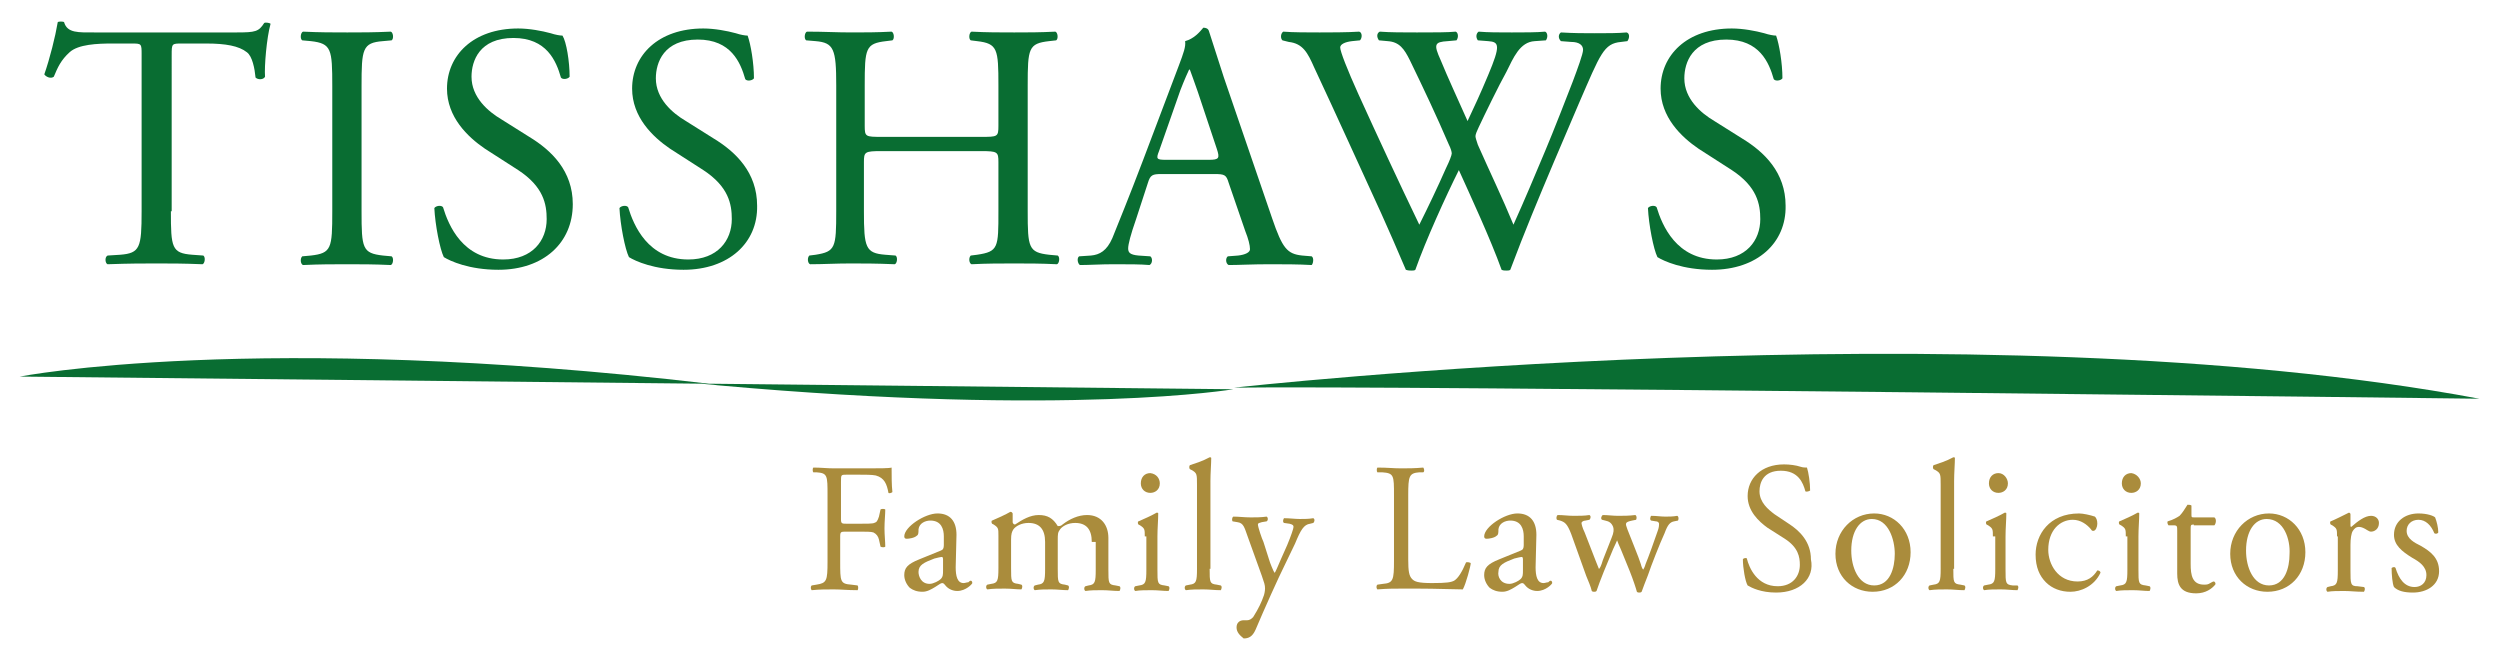 <?xml version="1.0" encoding="utf-8"?>
<!-- Generator: Adobe Illustrator 21.1.0, SVG Export Plug-In . SVG Version: 6.00 Build 0)  -->
<svg version="1.1" id="Layer_1" xmlns="http://www.w3.org/2000/svg" xmlns:xlink="http://www.w3.org/1999/xlink" x="0px" y="0px"
	 viewBox="0 0 316 83" style="enable-background:new 0 0 316 83;" xml:space="preserve">
<style type="text/css">
	.st0{fill:#AA8C3C;}
	.st1{fill:#096D32;}
</style>
<g>
	<g>
		<g>
			<path class="st0" d="M106.3,65.6c0,0.6,0.1,0.6,0.8,0.6h1.5c0.9,0,1.7,0,1.9-0.1c0.3-0.1,0.4-0.2,0.6-0.8l0.2-0.9
				c0.1-0.1,0.5-0.1,0.6,0c0,0.6-0.1,1.5-0.1,2.4c0,0.8,0.1,1.7,0.1,2.3c-0.1,0.1-0.4,0.1-0.6,0l-0.2-0.9c-0.1-0.4-0.3-0.7-0.7-0.9
				c-0.3-0.1-0.9-0.1-1.8-0.1H107c-0.7,0-0.8,0-0.8,0.6V71c0,2.5,0,2.8,1.4,2.9l0.8,0.1c0.1,0.1,0.1,0.5,0,0.6c-1.3,0-2.1-0.1-3-0.1
				c-1,0-1.8,0-2.8,0.1c-0.1-0.1-0.2-0.4,0-0.6l0.6-0.1c1.3-0.2,1.4-0.5,1.4-2.9v-8.4c0-2.5,0-2.8-1.4-2.9l-0.4,0
				c-0.1-0.1-0.1-0.5,0-0.6c1,0,1.7,0.1,2.6,0.1h4.2c1.5,0,2.8,0,3.1-0.1c0,1.1,0,2.2,0.1,3.1c-0.1,0.1-0.4,0.2-0.5,0.1
				c-0.2-1.1-0.5-1.9-1.6-2.2c-0.5-0.1-1.3-0.1-2.2-0.1H107c-0.7,0-0.7,0-0.7,0.9V65.6z"/>
			<path class="st0" d="M118.9,69.6c0.3-0.1,0.4-0.3,0.4-0.7l0-1.1c0-0.9-0.3-2-1.7-2c-0.6,0-1.4,0.3-1.5,1.1c0,0.4,0,0.7-0.2,0.8
				c-0.3,0.3-1,0.4-1.3,0.4c-0.2,0-0.3-0.1-0.3-0.3c0-1.2,2.6-2.9,4.2-2.9c1.6,0,2.4,1,2.4,2.7l-0.1,4.1c0,1.1,0.2,2,1,2
				c0.2,0,0.4-0.1,0.6-0.1c0.1-0.1,0.2-0.2,0.3-0.2c0.1,0,0.2,0.1,0.2,0.3c0,0.1-0.8,1-1.9,1c-0.5,0-1.1-0.2-1.5-0.7
				c-0.1-0.1-0.2-0.3-0.4-0.3c-0.2,0-0.4,0.2-0.9,0.5c-0.5,0.3-1,0.6-1.6,0.6c-0.7,0-1.2-0.2-1.6-0.5c-0.4-0.4-0.7-1-0.7-1.6
				c0-0.9,0.4-1.4,1.9-2L118.9,69.6z M117.5,73.8c0.5,0,1.2-0.4,1.4-0.6c0.3-0.3,0.3-0.6,0.3-1.1l0-1.4c0-0.3-0.1-0.3-0.2-0.3
				c-0.1,0-0.5,0.1-0.9,0.2c-1.3,0.5-2,0.8-2,1.7C116.1,72.8,116.4,73.8,117.5,73.8z"/>
			<path class="st0" d="M138,68.5c0-1.6-0.7-2.4-2.1-2.4c-0.9,0-1.6,0.4-1.9,0.8c-0.3,0.4-0.3,0.6-0.3,1.4v3.6c0,1.7,0,1.9,0.9,2
				L135,74c0.2,0.1,0.1,0.5,0,0.6c-0.7,0-1.3-0.1-2.1-0.1c-0.8,0-1.4,0-2.1,0.1c-0.2-0.1-0.2-0.5,0-0.6l0.4-0.1
				c0.8-0.1,0.9-0.4,0.9-2v-3.4c0-1.6-0.7-2.4-2.1-2.4c-0.9,0-1.6,0.4-1.9,0.8c-0.2,0.3-0.3,0.6-0.3,1.3v3.6c0,1.7,0,1.9,0.9,2
				l0.4,0.1c0.2,0.1,0.1,0.5,0,0.6c-0.6,0-1.3-0.1-2.1-0.1c-0.8,0-1.5,0-2.2,0.1c-0.2-0.1-0.2-0.5,0-0.6l0.5-0.1
				c0.8-0.1,0.9-0.4,0.9-2v-4.1c0-0.9,0-1-0.6-1.4l-0.2-0.1c-0.1-0.1-0.1-0.4,0-0.4c0.5-0.2,1.8-0.8,2.3-1.1c0.1,0,0.2,0,0.3,0.2
				c0,0.5,0,0.9,0,1.1c0,0.1,0.1,0.3,0.3,0.3c0.9-0.6,1.9-1.2,3-1.2c1.1,0,1.8,0.4,2.4,1.4c0.2,0,0.4,0,0.6-0.2
				c0.9-0.7,2-1.2,3.1-1.2c1.8,0,2.7,1.3,2.7,2.9v4c0,1.7,0,1.9,0.9,2l0.5,0.1c0.2,0.1,0.1,0.5,0,0.6c-0.8,0-1.4-0.1-2.2-0.1
				c-0.8,0-1.4,0-2.1,0.1c-0.2-0.1-0.2-0.5,0-0.6l0.4-0.1c0.8-0.1,0.9-0.4,0.9-2V68.5z"/>
			<path class="st0" d="M144.7,67.8c0-0.9,0-1-0.6-1.4l-0.2-0.1c-0.1-0.1-0.1-0.4,0-0.4c0.5-0.2,1.8-0.8,2.3-1.1
				c0.1,0,0.2,0,0.2,0.1c0,0.8-0.1,1.9-0.1,2.9v4.2c0,1.7,0,1.9,0.9,2l0.5,0.1c0.2,0.1,0.1,0.5,0,0.6c-0.7,0-1.3-0.1-2.1-0.1
				c-0.8,0-1.5,0-2.1,0.1c-0.2-0.1-0.2-0.5,0-0.6l0.5-0.1c0.8-0.1,0.9-0.4,0.9-2V67.8z M146.6,61.1c0,0.8-0.6,1.2-1.2,1.2
				c-0.7,0-1.2-0.5-1.2-1.2c0-0.8,0.5-1.3,1.2-1.3C146.2,59.9,146.6,60.5,146.6,61.1z"/>
			<path class="st0" d="M152.9,71.9c0,1.7,0,1.9,0.9,2l0.5,0.1c0.2,0.1,0.1,0.5,0,0.6c-0.8,0-1.4-0.1-2.2-0.1c-0.8,0-1.5,0-2.2,0.1
				c-0.2-0.1-0.2-0.5,0-0.6l0.5-0.1c0.8-0.1,0.9-0.4,0.9-2V61.3c0-1.4,0-1.5-0.7-1.9l-0.2-0.1c-0.1-0.1-0.1-0.4,0-0.5
				c0.6-0.2,1.6-0.5,2.5-1c0.1,0,0.2,0,0.2,0.1c0,0.7-0.1,1.9-0.1,2.9V71.9z"/>
			<path class="st0" d="M156.3,79.3c0-0.6,0.4-0.9,0.9-0.9h0.4c0.4,0,0.6-0.2,0.8-0.4c0.7-1.1,1.1-2,1.3-2.6c0.1-0.2,0.2-0.7,0.2-1
				c0-0.5-0.1-0.7-0.4-1.6l-1.8-5c-0.4-1.1-0.5-1.7-1.3-1.8l-0.6-0.1c-0.1-0.1-0.1-0.5,0.1-0.6c0.7,0,1.4,0.1,2.2,0.1
				c0.6,0,1.3,0,2-0.1c0.2,0.1,0.2,0.5,0,0.6l-0.6,0.1c-0.3,0.1-0.5,0.1-0.5,0.3c0,0.3,0.5,1.8,0.7,2.2l0.7,2.2
				c0.1,0.4,0.6,1.6,0.7,1.7c0.1,0,0.4-0.8,0.8-1.7l0.8-1.8c0.5-1.2,0.8-2.1,0.8-2.3c0-0.2-0.1-0.3-0.5-0.4l-0.7-0.1
				c-0.2-0.1-0.1-0.5,0-0.6c0.7,0,1.4,0.1,2,0.1c0.6,0,1.1,0,1.7-0.1c0.2,0.1,0.2,0.4,0,0.6l-0.4,0.1c-0.8,0.1-1.2,0.8-1.9,2.5
				l-1.3,2.7c-0.8,1.6-2.6,5.6-3.7,8.2c-0.4,0.9-0.9,1.1-1.5,1.1C156.7,80.3,156.3,79.9,156.3,79.3z"/>
			<path class="st0" d="M176.2,62.6c0-2.5,0-2.8-1.5-2.9l-0.6,0c-0.1-0.1-0.1-0.5,0-0.6c1.3,0,2,0.1,3,0.1c0.9,0,1.7,0,2.8-0.1
				c0.1,0.1,0.2,0.5,0,0.6l-0.5,0c-1.3,0.1-1.4,0.5-1.4,2.9v8.1c0,1.5,0.1,2.1,0.5,2.5c0.3,0.3,0.7,0.5,2.5,0.5
				c1.9,0,2.4-0.1,2.8-0.3c0.5-0.3,1-1.1,1.5-2.3c0.1-0.1,0.6,0,0.6,0.1c0,0.3-0.6,2.6-1,3.3c-1.2,0-3.3-0.1-5.7-0.1h-2.1
				c-1,0-1.7,0-3,0.1c-0.1-0.1-0.2-0.4,0-0.6l0.7-0.1c1.3-0.1,1.4-0.5,1.4-2.9V62.6z"/>
			<path class="st0" d="M192.2,69.6c0.3-0.1,0.4-0.3,0.4-0.7l0-1.1c0-0.9-0.3-2-1.7-2c-0.6,0-1.4,0.3-1.5,1.1c0,0.4,0,0.7-0.2,0.8
				c-0.3,0.3-1,0.4-1.3,0.4c-0.2,0-0.3-0.1-0.3-0.3c0-1.2,2.6-2.9,4.2-2.9c1.6,0,2.4,1,2.4,2.7l-0.1,4.1c0,1.1,0.2,2,1,2
				c0.2,0,0.4-0.1,0.6-0.1c0.1-0.1,0.2-0.2,0.3-0.2c0.1,0,0.2,0.1,0.2,0.3c0,0.1-0.8,1-1.9,1c-0.5,0-1.1-0.2-1.5-0.7
				c-0.1-0.1-0.2-0.3-0.4-0.3c-0.2,0-0.4,0.2-0.9,0.5c-0.5,0.3-1,0.6-1.6,0.6c-0.7,0-1.2-0.2-1.6-0.5c-0.4-0.4-0.7-1-0.7-1.6
				c0-0.9,0.4-1.4,1.9-2L192.2,69.6z M190.8,73.8c0.5,0,1.2-0.4,1.4-0.6c0.3-0.3,0.3-0.6,0.3-1.1l0-1.4c0-0.3-0.1-0.3-0.2-0.3
				c-0.1,0-0.5,0.1-0.9,0.2c-1.3,0.5-2,0.8-2,1.7C189.3,72.8,189.6,73.8,190.8,73.8z"/>
			<path class="st0" d="M198.6,67.5c-0.5-1.3-0.8-1.5-1.4-1.7l-0.4-0.1c-0.1-0.1-0.1-0.5,0.1-0.6c0.7,0,1.3,0.1,2,0.1
				c0.7,0,1.4,0,2-0.1c0.2,0.1,0.2,0.4,0,0.6l-0.5,0.1c-0.3,0-0.5,0.2-0.5,0.3c0,0.1,0.1,0.6,0.4,1.2l1.4,3.6c0.2,0.5,0.4,1,0.4,1
				c0.1,0,0.3-0.4,0.5-1.1l1.1-2.8c0.3-0.7,0.3-1.1,0.2-1.4c-0.2-0.5-0.5-0.7-1-0.8l-0.4-0.1c-0.2-0.1-0.1-0.5,0.1-0.6
				c0.6,0,1.3,0.1,1.9,0.1c0.7,0,1.4,0,2.2-0.1c0.2,0.1,0.2,0.4,0.1,0.6l-0.5,0.1c-0.9,0.2-0.9,0.3-0.6,1.1c0.3,0.8,1.5,3.7,1.7,4.4
				c0.1,0.4,0.2,0.6,0.3,0.7c0,0,0.2-0.3,0.3-0.7c0.3-0.7,1.2-3.2,1.5-4.1c0.2-0.5,0.2-0.8,0.2-1c0-0.1-0.1-0.3-0.4-0.3l-0.6-0.1
				c-0.2-0.1-0.1-0.5,0-0.6c0.7,0,1.2,0.1,1.8,0.1c0.4,0,1,0,1.5-0.1c0.2,0.1,0.2,0.4,0.1,0.6l-0.5,0.1c-0.5,0.1-0.8,0.4-1.2,1.5
				c-0.6,1.3-1.7,4.1-2.1,5.3c-0.3,0.8-0.6,1.5-0.8,2.1c-0.1,0.1-0.2,0.1-0.3,0.1c-0.1,0-0.2,0-0.3-0.1c-0.1-0.4-0.5-1.6-0.9-2.6
				l-1.1-2.7c-0.2-0.4-0.5-1.2-0.5-1.2c0,0-0.3,0.7-0.5,1.1l-1.2,2.9c-0.4,1-0.7,1.8-0.9,2.4c-0.1,0.1-0.2,0.1-0.3,0.1
				c-0.1,0-0.2,0-0.3-0.1c-0.1-0.5-0.5-1.4-0.7-1.9L198.6,67.5z"/>
			<path class="st0" d="M224.5,74.9c-1.9,0-3.1-0.6-3.6-0.9c-0.3-0.5-0.6-2.2-0.6-3.3c0.1-0.2,0.5-0.2,0.5-0.1
				c0.3,1.2,1.3,3.5,3.9,3.5c1.9,0,2.8-1.3,2.8-2.7c0-1-0.2-2.2-1.9-3.3l-2.2-1.4c-1.1-0.8-2.5-2.1-2.5-4c0-2.2,1.7-4,4.6-4
				c0.7,0,1.5,0.1,2.1,0.3c0.3,0.1,0.6,0.1,0.8,0.1c0.2,0.6,0.4,1.9,0.4,2.9c-0.1,0.1-0.5,0.2-0.6,0.1c-0.3-1.1-0.9-2.6-3.1-2.6
				c-2.2,0-2.7,1.5-2.7,2.6c0,1.4,1.1,2.3,1.9,2.9l1.8,1.2c1.4,0.9,2.8,2.3,2.8,4.5C229.4,73.1,227.5,74.9,224.5,74.9z"/>
			<path class="st0" d="M241.5,69.8c0,2.9-2,5-4.8,5c-2.6,0-4.7-1.9-4.7-4.8c0-2.9,2.2-5.1,4.9-5.1
				C239.4,64.9,241.5,66.9,241.5,69.8z M236.6,65.6c-1.5,0-2.6,1.5-2.6,4c0,2.1,0.9,4.4,2.9,4.4c2,0,2.6-2.2,2.6-4
				C239.5,68.2,238.7,65.6,236.6,65.6z"/>
			<path class="st0" d="M246.9,71.9c0,1.7,0,1.9,0.9,2l0.5,0.1c0.2,0.1,0.1,0.5,0,0.6c-0.8,0-1.4-0.1-2.2-0.1c-0.8,0-1.5,0-2.2,0.1
				c-0.2-0.1-0.2-0.5,0-0.6l0.5-0.1c0.8-0.1,0.9-0.4,0.9-2V61.3c0-1.4,0-1.5-0.7-1.9l-0.2-0.1c-0.1-0.1-0.1-0.4,0-0.5
				c0.6-0.2,1.6-0.5,2.5-1c0.1,0,0.2,0,0.2,0.1c0,0.7-0.1,1.9-0.1,2.9V71.9z"/>
			<path class="st0" d="M251.9,67.8c0-0.9,0-1-0.6-1.4l-0.2-0.1c-0.1-0.1-0.1-0.4,0-0.4c0.5-0.2,1.8-0.8,2.3-1.1
				c0.1,0,0.2,0,0.2,0.1c0,0.8-0.1,1.9-0.1,2.9v4.2c0,1.7,0,1.9,0.9,2L255,74c0.2,0.1,0.1,0.5,0,0.6c-0.7,0-1.3-0.1-2.1-0.1
				c-0.8,0-1.5,0-2.1,0.1c-0.2-0.1-0.2-0.5,0-0.6l0.5-0.1c0.8-0.1,0.9-0.4,0.9-2V67.8z M253.8,61.1c0,0.8-0.6,1.2-1.2,1.2
				c-0.7,0-1.2-0.5-1.2-1.2c0-0.8,0.5-1.3,1.2-1.3S253.8,60.5,253.8,61.1z"/>
			<path class="st0" d="M264.8,65.3c0.2,0.2,0.3,0.5,0.3,0.9c0,0.4-0.2,0.9-0.5,0.9c-0.1,0-0.2,0-0.3-0.2c-0.5-0.6-1.3-1.2-2.3-1.2
				c-1.6,0-3.1,1.3-3.1,3.8c0,1.8,1.2,4,3.7,4c1.3,0,2-0.6,2.5-1.4c0.2,0,0.4,0.1,0.4,0.3c-0.8,1.7-2.5,2.4-3.8,2.4
				c-1.2,0-2.3-0.4-3.1-1.2c-0.8-0.8-1.3-1.9-1.3-3.5c0-2.5,1.7-5.2,5.5-5.2C263.3,64.9,264.2,65.1,264.8,65.3z"/>
			<path class="st0" d="M268.7,67.8c0-0.9,0-1-0.6-1.4l-0.2-0.1c-0.1-0.1-0.1-0.4,0-0.4c0.5-0.2,1.8-0.8,2.3-1.1
				c0.1,0,0.2,0,0.2,0.1c0,0.8-0.1,1.9-0.1,2.9v4.2c0,1.7,0,1.9,0.9,2l0.5,0.1c0.2,0.1,0.1,0.5,0,0.6c-0.7,0-1.3-0.1-2.1-0.1
				c-0.8,0-1.5,0-2.1,0.1c-0.2-0.1-0.2-0.5,0-0.6l0.5-0.1c0.8-0.1,0.9-0.4,0.9-2V67.8z M270.6,61.1c0,0.8-0.6,1.2-1.2,1.2
				c-0.7,0-1.2-0.5-1.2-1.2c0-0.8,0.5-1.3,1.2-1.3C270.1,59.9,270.6,60.5,270.6,61.1z"/>
			<path class="st0" d="M277.3,66.3c-0.4,0-0.4,0.1-0.4,0.6v4.4c0,1.4,0.2,2.6,1.7,2.6c0.2,0,0.4,0,0.6-0.1c0.2-0.1,0.5-0.3,0.6-0.3
				c0.2,0,0.3,0.3,0.2,0.4c-0.4,0.5-1.2,1.1-2.4,1.1c-2,0-2.4-1.1-2.4-2.5v-5.4c0-0.6,0-0.7-0.5-0.7h-0.6c-0.1-0.1-0.2-0.4-0.1-0.5
				c0.7-0.2,1.2-0.5,1.5-0.7c0.3-0.3,0.7-0.9,1-1.4c0.1,0,0.4,0,0.5,0.1v1.1c0,0.4,0,0.4,0.4,0.4h2.5c0.3,0.2,0.2,0.8,0,1H277.3z"/>
			<path class="st0" d="M291.4,69.8c0,2.9-2,5-4.8,5c-2.6,0-4.7-1.9-4.7-4.8c0-2.9,2.2-5.1,4.9-5.1
				C289.3,64.9,291.4,66.9,291.4,69.8z M286.5,65.6c-1.5,0-2.6,1.5-2.6,4c0,2.1,0.9,4.4,2.9,4.4c2,0,2.6-2.2,2.6-4
				C289.5,68.2,288.7,65.6,286.5,65.6z"/>
			<path class="st0" d="M295.4,67.8c0-0.9,0-1-0.6-1.4l-0.2-0.1c-0.1-0.1-0.1-0.4,0-0.4c0.5-0.2,1.7-0.8,2.3-1.1
				c0.1,0,0.2,0.1,0.2,0.2v1.4c0,0.1,0,0.2,0.1,0.2c0.8-0.7,1.7-1.4,2.5-1.4c0.6,0,1,0.4,1,0.9c0,0.8-0.6,1.1-1,1.1
				c-0.2,0-0.3-0.1-0.5-0.2c-0.3-0.2-0.7-0.4-1-0.4c-0.4,0-0.6,0.2-0.8,0.5c-0.2,0.3-0.3,1-0.3,1.8v3.2c0,1.7,0,2,0.9,2l0.8,0.1
				c0.2,0.1,0.1,0.5,0,0.6c-1.1,0-1.7-0.1-2.5-0.1c-0.8,0-1.5,0-2.1,0.1c-0.2-0.1-0.2-0.5,0-0.6l0.4-0.1c0.8-0.1,0.9-0.4,0.9-2V67.8
				z"/>
			<path class="st0" d="M307.8,65.4c0.2,0.5,0.4,1.3,0.4,1.9c-0.1,0.2-0.4,0.2-0.5,0.1c-0.4-1-1.1-1.7-2-1.7c-0.9,0-1.5,0.6-1.5,1.4
				c0,1,1,1.5,1.8,1.9c1.2,0.7,2.3,1.5,2.3,3.2c0,1.8-1.6,2.7-3.3,2.7c-1.1,0-1.9-0.2-2.4-0.7c-0.2-0.4-0.3-1.6-0.3-2.4
				c0.1-0.1,0.4-0.2,0.5,0c0.4,1.3,1.1,2.4,2.4,2.4c0.8,0,1.5-0.5,1.5-1.5c0-1.1-0.9-1.7-1.8-2.2c-1.3-0.8-2.3-1.6-2.3-2.9
				c0-1.7,1.4-2.7,3.1-2.7C306.8,64.9,307.6,65.2,307.8,65.4z"/>
		</g>
	</g>
	<g>
		<path class="st1" d="M21.6,26.7c0,4.6,0.1,5.3,2.7,5.5l1.4,0.1c0.3,0.2,0.2,1-0.1,1.1c-2.5-0.1-4-0.1-5.8-0.1
			c-1.8,0-3.3,0-6.2,0.1c-0.3-0.1-0.4-0.9,0-1.1l1.6-0.1c2.5-0.2,2.7-0.9,2.7-5.5V6.9c0-1.4,0-1.4-1.3-1.4h-2.4
			c-1.9,0-4.3,0.1-5.4,1.1c-1.1,1-1.5,1.9-2,3.1c-0.4,0.3-1,0-1.2-0.3c0.7-2,1.4-4.8,1.7-6.6c0.1-0.1,0.7-0.1,0.8,0
			C8.5,4.2,9.9,4.1,12,4.1h17.9c2.4,0,2.8-0.1,3.5-1.2c0.2-0.1,0.7,0,0.8,0.1c-0.5,1.8-0.8,5.4-0.7,6.7c-0.2,0.4-0.9,0.4-1.2,0.1
			c-0.1-1.1-0.4-2.7-1.1-3.2c-1-0.8-2.7-1.1-5.1-1.1h-3.1c-1.3,0-1.3,0-1.3,1.5V26.7z"/>
		<path class="st1" d="M42,10.9c0-4.7-0.1-5.4-2.7-5.7l-1.1-0.1c-0.3-0.2-0.2-1,0.1-1.1c2.2,0.1,3.7,0.1,5.6,0.1
			c1.8,0,3.3,0,5.5-0.1c0.3,0.1,0.4,0.9,0.1,1.1l-1.1,0.1c-2.6,0.2-2.7,1-2.7,5.7v15.8c0,4.7,0.1,5.3,2.7,5.6l1.1,0.1
			c0.3,0.2,0.2,1-0.1,1.1c-2.2-0.1-3.7-0.1-5.5-0.1c-1.9,0-3.4,0-5.6,0.1c-0.3-0.1-0.4-0.8-0.1-1.1l1.1-0.1c2.6-0.3,2.7-0.9,2.7-5.6
			V10.9z"/>
		<path class="st1" d="M63,34.1c-3.7,0-6.1-1.1-6.9-1.6c-0.5-1-1.1-4.1-1.2-6.2c0.2-0.3,0.9-0.4,1.1-0.1c0.7,2.3,2.5,6.6,7.6,6.6
			c3.7,0,5.5-2.4,5.5-5.1c0-1.9-0.4-4.1-3.6-6.2l-4.2-2.7c-2.2-1.5-4.8-4-4.8-7.6c0-4.2,3.3-7.6,9-7.6c1.4,0,3,0.3,4.1,0.6
			c0.6,0.2,1.2,0.3,1.5,0.3C71.6,5.3,72,7.8,72,9.7c-0.2,0.3-0.9,0.4-1.1,0.1c-0.6-2.1-1.8-5-6-5c-4.3,0-5.3,2.9-5.3,4.9
			c0,2.6,2.1,4.4,3.8,5.4l3.5,2.2c2.8,1.7,5.5,4.3,5.5,8.5C72.4,30.7,68.7,34.1,63,34.1z"/>
		<path class="st1" d="M86.4,34.1c-3.7,0-6.1-1.1-6.9-1.6c-0.5-1-1.1-4.1-1.2-6.2c0.2-0.3,0.9-0.4,1.1-0.1c0.7,2.3,2.5,6.6,7.6,6.6
			c3.7,0,5.5-2.4,5.5-5.1c0-1.9-0.4-4.1-3.6-6.2l-4.2-2.7c-2.2-1.5-4.8-4-4.8-7.6c0-4.2,3.3-7.6,9-7.6c1.4,0,3,0.3,4.1,0.6
			c0.6,0.2,1.2,0.3,1.5,0.3c0.4,1.1,0.8,3.5,0.8,5.4c-0.2,0.3-0.9,0.4-1.1,0.1c-0.6-2.1-1.8-5-6-5c-4.3,0-5.3,2.9-5.3,4.9
			c0,2.6,2.1,4.4,3.8,5.4l3.5,2.2c2.8,1.7,5.5,4.3,5.5,8.5C95.8,30.7,92.1,34.1,86.4,34.1z"/>
		<path class="st1" d="M111.4,19.1c-2.1,0-2.2,0.1-2.2,1.4v6.2c0,4.6,0.2,5.3,2.7,5.5l1.3,0.1c0.3,0.2,0.2,1-0.1,1.1
			c-2.4-0.1-3.9-0.1-5.6-0.1c-1.9,0-3.4,0.1-5.1,0.1c-0.3-0.1-0.4-0.8-0.1-1.1l0.8-0.1c2.5-0.4,2.6-0.9,2.6-5.5V10.8
			c0-4.6-0.3-5.4-2.6-5.6l-1.2-0.1c-0.3-0.2-0.2-1,0.1-1.1c2.2,0,3.7,0.1,5.6,0.1c1.7,0,3.2,0,5.1-0.1c0.3,0.1,0.4,0.9,0.1,1.1
			l-0.8,0.1c-2.6,0.3-2.7,0.9-2.7,5.6v5.1c0,1.4,0.1,1.4,2.2,1.4H124c2.1,0,2.2,0,2.2-1.4v-5.1c0-4.6-0.1-5.3-2.7-5.6l-0.8-0.1
			c-0.3-0.2-0.2-1,0.1-1.1c2,0.1,3.5,0.1,5.4,0.1c1.7,0,3.2,0,5.2-0.1c0.3,0.1,0.4,0.9,0.1,1.1l-0.9,0.1c-2.6,0.3-2.7,0.9-2.7,5.6
			v15.9c0,4.6,0.1,5.2,2.7,5.5l1.1,0.1c0.3,0.2,0.2,1-0.1,1.1c-2.1-0.1-3.6-0.1-5.4-0.1c-1.8,0-3.4,0-5.4,0.1
			c-0.3-0.1-0.4-0.8-0.1-1.1l0.8-0.1c2.7-0.4,2.7-0.9,2.7-5.5v-6.2c0-1.3-0.1-1.4-2.2-1.4H111.4z"/>
		<path class="st1" d="M155.3,23.1c-0.3-1-0.5-1.1-1.8-1.1h-6.7c-1.1,0-1.4,0.1-1.7,1.1l-1.5,4.6c-0.7,2-1,3.2-1,3.7
			c0,0.5,0.2,0.8,1.3,0.9l1.5,0.1c0.3,0.2,0.3,0.9-0.1,1.1c-1.2-0.1-2.5-0.1-4.6-0.1c-1.5,0-3.1,0.1-4.2,0.1
			c-0.3-0.2-0.4-0.9-0.1-1.1l1.5-0.1c1.1-0.1,2-0.6,2.7-2.2c0.8-2,2-4.9,3.9-9.9l4.5-11.9c0.6-1.6,0.9-2.4,0.8-3.1
			c1.1-0.3,1.8-1.1,2.3-1.7c0.3,0,0.6,0.1,0.7,0.4c0.6,1.9,1.3,4,1.9,5.9l6.1,17.8c1.3,3.8,1.9,4.5,3.8,4.7l1.2,0.1
			c0.3,0.2,0.2,0.9,0,1.1c-1.8-0.1-3.4-0.1-5.4-0.1c-2.1,0-3.8,0.1-5.1,0.1c-0.4-0.2-0.4-0.9-0.1-1.1l1.3-0.1
			c0.9-0.1,1.5-0.4,1.5-0.8c0-0.5-0.2-1.3-0.6-2.3L155.3,23.1z M146.5,19.1c-0.4,1-0.3,1.1,0.9,1.1h5.4c1.3,0,1.4-0.2,1-1.4
			l-2.4-7.2c-0.4-1.1-0.8-2.3-1-2.8h-0.1c-0.1,0.2-0.6,1.3-1.1,2.6L146.5,19.1z"/>
		<path class="st1" d="M162.1,5.1c-0.3-0.3-0.2-0.9,0.1-1.1c1.2,0.1,3.2,0.1,4.6,0.1c1.2,0,3.5,0,5-0.1c0.4,0.1,0.4,0.8,0.1,1.1
			l-1,0.1c-0.9,0.1-1.5,0.4-1.5,0.8c0,0.5,0.9,2.8,2.3,5.9c2.5,5.5,5.1,11.1,7.7,16.5c1.1-2.2,2.3-4.7,3.4-7.2
			c0.4-0.8,0.7-1.6,0.7-1.8s-0.1-0.6-0.4-1.2c-1.5-3.5-3.2-7.1-4.9-10.6c-0.7-1.4-1.3-2.3-2.8-2.4l-1.1-0.1
			c-0.3-0.4-0.3-0.9,0.1-1.1c1.3,0.1,3,0.1,4.7,0.1c2.2,0,3.9,0,4.9-0.1c0.3,0.1,0.4,0.7,0.1,1.1L183,5.2c-1.7,0.1-1.8,0.4-0.9,2.4
			c0.9,2.2,2.2,5,3.4,7.7c0.8-1.7,1.6-3.4,2.6-5.8c1.6-3.8,1.4-4.2,0-4.3l-1.3-0.1c-0.3-0.4-0.2-0.9,0.1-1.1
			c1.2,0.1,2.5,0.1,4.2,0.1c1.5,0,3.2,0,4.2-0.1c0.3,0.1,0.4,0.7,0.1,1.1L194,5.2c-1.9,0.1-2.7,2.1-3.6,3.9c-0.9,1.6-2.8,5.5-3.5,7
			c-0.2,0.4-0.4,0.9-0.4,1.1c0,0.2,0.1,0.5,0.3,1.1c1.5,3.4,3.1,6.7,4.5,10.1c1.4-3.1,2.7-6.2,4-9.3c0.9-2.1,3.2-8,3.5-8.8
			c0.6-1.6,1.3-3.5,1.3-4c0-0.6-0.5-1-1.5-1l-1.3-0.1c-0.4-0.4-0.3-0.9,0-1.1c1.7,0.1,2.9,0.1,4.2,0.1c1.7,0,3,0,4.1-0.1
			c0.4,0.1,0.4,0.7,0.1,1.1l-0.8,0.1c-2.2,0.2-2.6,1.5-5.3,7.7l-3.2,7.5c-1.9,4.5-3.7,8.8-5.5,13.6c-0.1,0.1-0.3,0.1-0.5,0.1
			c-0.2,0-0.4,0-0.6-0.1c-1.4-3.9-4-9.5-5.4-12.6c-1.6,3.2-4.2,8.9-5.5,12.6c-0.1,0.1-0.3,0.1-0.5,0.1c-0.2,0-0.4,0-0.7-0.1
			c-0.8-1.9-2.5-5.8-3.1-7.1c-2.8-6.1-5.6-12.3-8.5-18.5c-0.8-1.8-1.4-3-3.2-3.2L162.1,5.1z"/>
		<path class="st1" d="M216.4,34.1c-3.7,0-6.1-1.1-6.9-1.6c-0.5-1-1.1-4.1-1.2-6.2c0.2-0.3,0.9-0.4,1.1-0.1c0.7,2.3,2.5,6.6,7.6,6.6
			c3.7,0,5.5-2.4,5.5-5.1c0-1.9-0.4-4.1-3.6-6.2l-4.2-2.7c-2.2-1.5-4.8-4-4.8-7.6c0-4.2,3.3-7.6,9-7.6c1.4,0,3,0.3,4.1,0.6
			c0.6,0.2,1.2,0.3,1.5,0.3c0.4,1.1,0.8,3.5,0.8,5.4c-0.2,0.3-0.9,0.4-1.1,0.1c-0.6-2.1-1.8-5-6-5c-4.3,0-5.3,2.9-5.3,4.9
			c0,2.6,2.1,4.4,3.8,5.4l3.5,2.2c2.8,1.7,5.5,4.3,5.5,8.5C225.8,30.7,222.1,34.1,216.4,34.1z"/>
	</g>
	<g>
		<path class="st1" d="M156,49c18.7-0.3,157.4,1.4,157.4,1.4C249.9,38.5,156,49,156,49z"/>
		<path class="st1" d="M2.5,47.6l86.3,0.9c0.6,0.1,1.3,0.1,1.9,0.2c44.6,4,65.2,0.5,65.2,0.5l-66.3-0.7C32.1,41.8,2.5,47.6,2.5,47.6
			z"/>
	</g>
</g>
</svg>
